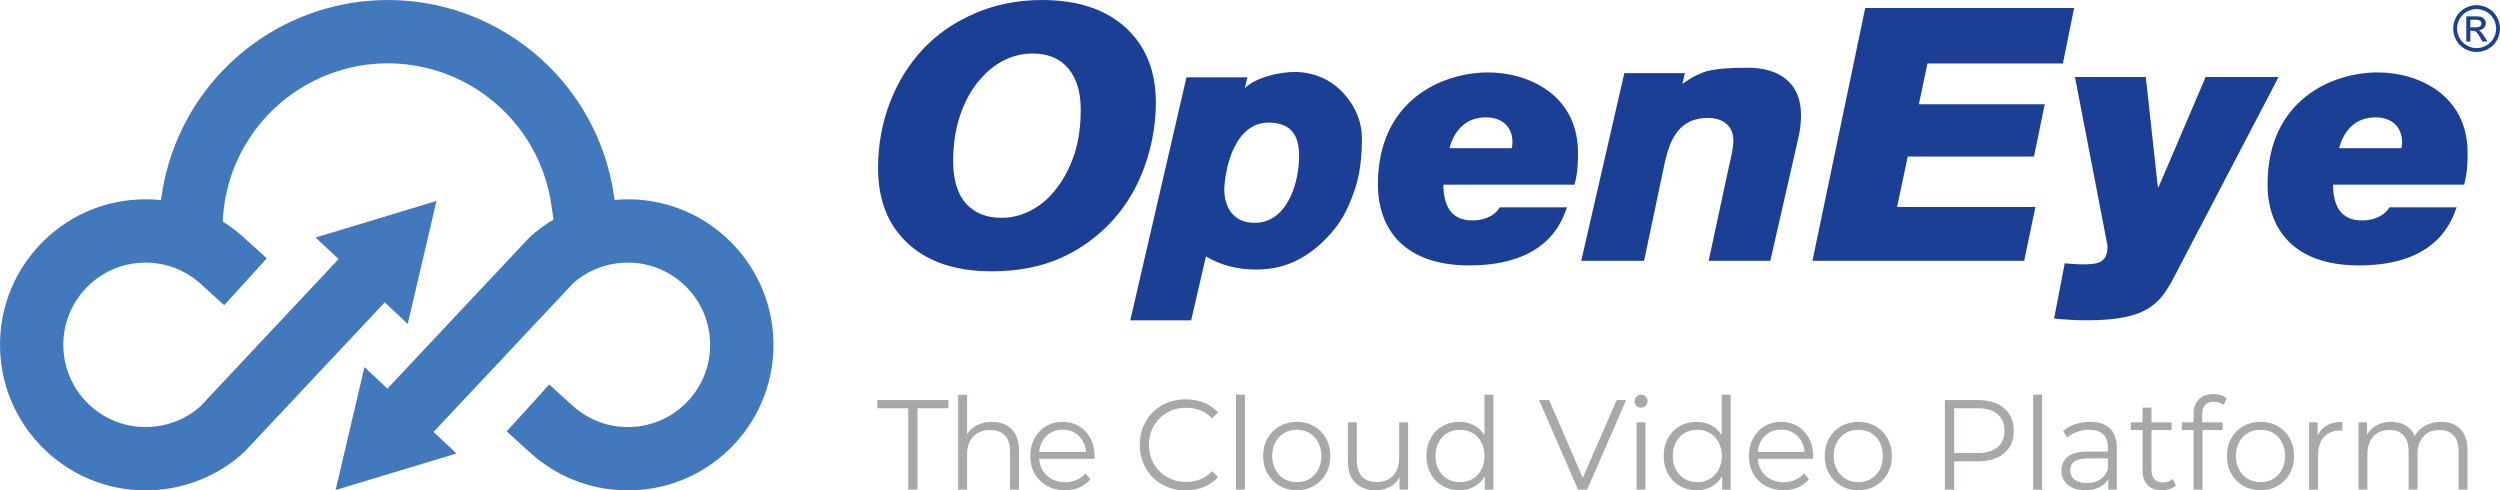 <svg xmlns="http://www.w3.org/2000/svg" xmlns:xlink="http://www.w3.org/1999/xlink" version="1.1" viewBox="91.73 89.53 616.54 120.93">
<g id="surface1">
<path style=" stroke:none;fill-rule:nonzero;fill:rgb(65.489%,65.881%,66.666%);fill-opacity:1;" d="M 315.703 190.215 L 308.086 190.215 L 308.086 188.195 L 325.617 188.195 L 325.617 190.215 L 317.996 190.215 L 317.996 210.273 L 315.703 210.273 L 315.703 190.215 "/>
<path style=" stroke:none;fill-rule:nonzero;fill:rgb(65.489%,65.881%,66.666%);fill-opacity:1;" d="M 341.215 195.371 C 342.422 196.582 343.027 198.344 343.027 200.652 L 343.027 210.273 L 340.824 210.273 L 340.824 200.879 C 340.824 199.152 340.402 197.84 339.559 196.934 C 338.711 196.027 337.5 195.574 335.934 195.574 C 334.176 195.574 332.789 196.109 331.766 197.172 C 330.742 198.23 330.23 199.699 330.23 201.57 L 330.23 210.273 L 328.031 210.273 L 328.031 186.871 L 330.23 186.871 L 330.23 196.586 C 330.832 195.617 331.656 194.871 332.711 194.348 C 333.766 193.82 334.973 193.559 336.336 193.559 C 338.379 193.559 340.008 194.16 341.215 195.371 "/>
<path style=" stroke:none;fill-rule:nonzero;fill:rgb(65.489%,65.881%,66.666%);fill-opacity:1;" d="M 349.824 197.012 C 348.762 198.031 348.156 199.363 348.012 201.004 L 359.566 201.004 C 359.422 199.363 358.816 198.031 357.754 197.012 C 356.691 195.992 355.363 195.484 353.773 195.484 C 352.203 195.484 350.887 195.992 349.824 197.012 Z M 361.641 202.672 L 348.012 202.672 C 348.137 204.398 348.785 205.793 349.965 206.855 C 351.141 207.914 352.625 208.445 354.422 208.445 C 355.434 208.445 356.363 208.262 357.211 207.895 C 358.059 207.527 358.789 206.984 359.41 206.27 L 360.648 207.719 C 359.926 208.602 359.023 209.273 357.941 209.738 C 356.855 210.203 355.66 210.434 354.359 210.434 C 352.688 210.434 351.207 210.07 349.914 209.344 C 348.629 208.617 347.617 207.613 346.898 206.332 C 346.176 205.047 345.812 203.602 345.812 201.98 C 345.812 200.359 346.156 198.91 346.852 197.625 C 347.539 196.344 348.492 195.348 349.699 194.629 C 350.906 193.918 352.266 193.559 353.773 193.559 C 355.277 193.559 356.633 193.918 357.832 194.629 C 359.027 195.348 359.969 196.34 360.648 197.609 C 361.328 198.887 361.672 200.34 361.672 201.98 L 361.641 202.672 "/>
<path style=" stroke:none;fill-rule:nonzero;fill:rgb(65.489%,65.881%,66.666%);fill-opacity:1;" d="M 378.352 209.012 C 376.629 208.047 375.273 206.707 374.293 204.992 C 373.312 203.277 372.82 201.359 372.82 199.234 C 372.82 197.113 373.312 195.191 374.293 193.48 C 375.273 191.77 376.633 190.426 378.367 189.457 C 380.102 188.492 382.043 188.008 384.191 188.008 C 385.801 188.008 387.289 188.281 388.648 188.824 C 390.012 189.375 391.168 190.172 392.121 191.227 L 390.664 192.707 C 388.969 190.961 386.832 190.09 384.254 190.09 C 382.539 190.09 380.98 190.488 379.574 191.285 C 378.172 192.09 377.07 193.184 376.277 194.566 C 375.48 195.957 375.082 197.512 375.082 199.234 C 375.082 200.961 375.48 202.516 376.277 203.902 C 377.07 205.289 378.172 206.387 379.574 207.184 C 380.98 207.98 382.539 208.383 384.254 208.383 C 386.852 208.383 388.988 207.5 390.664 205.73 L 392.121 207.215 C 391.168 208.27 390.008 209.07 388.633 209.629 C 387.262 210.184 385.77 210.465 384.16 210.465 C 382.012 210.465 380.074 209.98 378.352 209.012 "/>
<path style=" stroke:none;fill-rule:nonzero;fill:rgb(65.489%,65.881%,66.666%);fill-opacity:1;" d="M 396.547 186.871 L 398.746 186.871 L 398.746 210.273 L 396.547 210.273 L 396.547 186.871 "/>
<path style=" stroke:none;fill-rule:nonzero;fill:rgb(65.489%,65.881%,66.666%);fill-opacity:1;" d="M 414.652 207.641 C 415.57 207.105 416.289 206.344 416.809 205.355 C 417.324 204.363 417.582 203.242 417.582 201.98 C 417.582 200.719 417.324 199.594 416.809 198.605 C 416.289 197.617 415.57 196.855 414.652 196.316 C 413.734 195.781 412.695 195.516 411.539 195.516 C 410.387 195.516 409.348 195.781 408.43 196.316 C 407.508 196.855 406.789 197.617 406.262 198.605 C 405.734 199.594 405.469 200.719 405.469 201.98 C 405.469 203.242 405.734 204.363 406.262 205.355 C 406.789 206.344 407.508 207.105 408.43 207.641 C 409.348 208.176 410.387 208.445 411.539 208.445 C 412.695 208.445 413.734 208.176 414.652 207.641 Z M 407.301 209.344 C 406.035 208.617 405.047 207.613 404.324 206.332 C 403.602 205.047 403.238 203.602 403.238 201.98 C 403.238 200.359 403.602 198.91 404.324 197.625 C 405.047 196.344 406.035 195.348 407.301 194.629 C 408.559 193.918 409.973 193.559 411.539 193.559 C 413.109 193.559 414.527 193.918 415.785 194.629 C 417.043 195.348 418.031 196.344 418.742 197.625 C 419.457 198.91 419.812 200.359 419.812 201.98 C 419.812 203.602 419.457 205.047 418.742 206.332 C 418.031 207.613 417.043 208.617 415.785 209.344 C 414.527 210.07 413.109 210.434 411.539 210.434 C 409.973 210.434 408.559 210.07 407.301 209.344 "/>
<path style=" stroke:none;fill-rule:nonzero;fill:rgb(65.489%,65.881%,66.666%);fill-opacity:1;" d="M 438.984 193.684 L 438.984 210.273 L 436.879 210.273 L 436.879 207.246 C 436.301 208.254 435.508 209.039 434.492 209.598 C 433.48 210.152 432.324 210.434 431.023 210.434 C 428.898 210.434 427.219 209.828 425.992 208.617 C 424.762 207.406 424.148 205.637 424.148 203.305 L 424.148 193.684 L 426.348 193.684 L 426.348 203.086 C 426.348 204.828 426.77 206.152 427.617 207.059 C 428.465 207.961 429.672 208.41 431.242 208.41 C 432.957 208.41 434.309 207.883 435.297 206.82 C 436.289 205.762 436.785 204.281 436.785 202.391 L 436.785 193.684 L 438.984 193.684 "/>
<path style=" stroke:none;fill-rule:nonzero;fill:rgb(65.489%,65.881%,66.666%);fill-opacity:1;" d="M 454.891 207.641 C 455.809 207.105 456.531 206.344 457.059 205.355 C 457.586 204.363 457.852 203.242 457.852 201.98 C 457.852 200.719 457.586 199.594 457.059 198.605 C 456.531 197.617 455.809 196.855 454.891 196.316 C 453.973 195.781 452.945 195.516 451.809 195.516 C 450.652 195.516 449.617 195.781 448.695 196.316 C 447.777 196.855 447.055 197.617 446.527 198.605 C 446.004 199.594 445.734 200.719 445.734 201.98 C 445.734 203.242 446.004 204.363 446.527 205.355 C 447.055 206.344 447.777 207.105 448.695 207.641 C 449.617 208.176 450.652 208.445 451.809 208.445 C 452.945 208.445 453.973 208.176 454.891 207.641 Z M 460.016 186.871 L 460.016 210.273 L 457.91 210.273 L 457.91 206.992 C 457.25 208.109 456.379 208.961 455.293 209.547 C 454.211 210.137 452.988 210.434 451.621 210.434 C 450.094 210.434 448.711 210.074 447.473 209.359 C 446.234 208.645 445.266 207.645 444.562 206.363 C 443.859 205.082 443.508 203.621 443.508 201.98 C 443.508 200.34 443.859 198.879 444.562 197.598 C 445.266 196.312 446.234 195.32 447.473 194.613 C 448.711 193.91 450.094 193.559 451.621 193.559 C 452.945 193.559 454.137 193.836 455.203 194.395 C 456.266 194.949 457.137 195.766 457.82 196.84 L 457.82 186.871 L 460.016 186.871 "/>
<path style=" stroke:none;fill-rule:nonzero;fill:rgb(65.489%,65.881%,66.666%);fill-opacity:1;" d="M 492.758 188.195 L 483.156 210.273 L 480.895 210.273 L 471.289 188.195 L 473.77 188.195 L 482.07 207.375 L 490.434 188.195 L 492.758 188.195 "/>
<path style=" stroke:none;fill-rule:nonzero;fill:rgb(65.489%,65.881%,66.666%);fill-opacity:1;" d="M 495.324 193.684 L 497.527 193.684 L 497.527 210.273 L 495.324 210.273 Z M 495.297 189.586 C 494.984 189.27 494.832 188.891 494.832 188.449 C 494.832 188.027 494.984 187.66 495.297 187.344 C 495.605 187.027 495.988 186.871 496.441 186.871 C 496.895 186.871 497.277 187.023 497.59 187.328 C 497.898 187.637 498.055 187.996 498.055 188.418 C 498.055 188.879 497.898 189.27 497.59 189.586 C 497.277 189.898 496.895 190.059 496.441 190.059 C 495.988 190.059 495.605 189.898 495.297 189.586 "/>
<path style=" stroke:none;fill-rule:nonzero;fill:rgb(65.489%,65.881%,66.666%);fill-opacity:1;" d="M 513.402 207.641 C 514.32 207.105 515.047 206.344 515.57 205.355 C 516.098 204.363 516.359 203.242 516.359 201.98 C 516.359 200.719 516.098 199.594 515.57 198.605 C 515.047 197.617 514.32 196.855 513.402 196.316 C 512.484 195.781 511.457 195.516 510.32 195.516 C 509.164 195.516 508.129 195.781 507.207 196.316 C 506.289 196.855 505.566 197.617 505.039 198.605 C 504.516 199.594 504.246 200.719 504.246 201.98 C 504.246 203.242 504.516 204.363 505.039 205.355 C 505.566 206.344 506.289 207.105 507.207 207.641 C 508.129 208.176 509.164 208.445 510.32 208.445 C 511.457 208.445 512.484 208.176 513.402 207.641 Z M 518.527 186.871 L 518.527 210.273 L 516.426 210.273 L 516.426 206.992 C 515.762 208.109 514.891 208.961 513.805 209.547 C 512.723 210.137 511.496 210.434 510.137 210.434 C 508.605 210.434 507.223 210.074 505.984 209.359 C 504.746 208.645 503.773 207.645 503.07 206.363 C 502.371 205.082 502.02 203.621 502.02 201.98 C 502.02 200.34 502.371 198.879 503.07 197.598 C 503.773 196.312 504.746 195.32 505.984 194.613 C 507.223 193.91 508.605 193.559 510.137 193.559 C 511.457 193.559 512.648 193.836 513.715 194.395 C 514.777 194.949 515.648 195.766 516.332 196.84 L 516.332 186.871 L 518.527 186.871 "/>
<path style=" stroke:none;fill-rule:nonzero;fill:rgb(65.489%,65.881%,66.666%);fill-opacity:1;" d="M 527.031 197.012 C 525.965 198.031 525.363 199.363 525.219 201.004 L 536.773 201.004 C 536.629 199.363 536.023 198.031 534.961 197.012 C 533.898 195.992 532.57 195.484 530.98 195.484 C 529.41 195.484 528.094 195.992 527.031 197.012 Z M 538.848 202.672 L 525.219 202.672 C 525.344 204.398 525.992 205.793 527.172 206.855 C 528.348 207.914 529.832 208.445 531.629 208.445 C 532.641 208.445 533.57 208.262 534.418 207.895 C 535.266 207.527 535.996 206.984 536.617 206.27 L 537.855 207.719 C 537.133 208.602 536.23 209.273 535.145 209.738 C 534.062 210.203 532.867 210.434 531.566 210.434 C 529.895 210.434 528.414 210.07 527.121 209.344 C 525.836 208.617 524.824 207.613 524.105 206.332 C 523.383 205.047 523.02 203.602 523.02 201.98 C 523.02 200.359 523.363 198.91 524.059 197.625 C 524.746 196.344 525.699 195.348 526.906 194.629 C 528.113 193.918 529.473 193.559 530.98 193.559 C 532.484 193.559 533.84 193.918 535.039 194.629 C 536.234 195.348 537.176 196.34 537.855 197.609 C 538.535 198.887 538.879 200.34 538.879 201.98 L 538.848 202.672 "/>
<path style=" stroke:none;fill-rule:nonzero;fill:rgb(65.489%,65.881%,66.666%);fill-opacity:1;" d="M 553.145 207.641 C 554.062 207.105 554.777 206.344 555.297 205.355 C 555.812 204.363 556.07 203.242 556.07 201.98 C 556.07 200.719 555.812 199.594 555.297 198.605 C 554.777 197.617 554.062 196.855 553.145 196.316 C 552.223 195.781 551.188 195.516 550.027 195.516 C 548.871 195.516 547.836 195.781 546.914 196.316 C 545.996 196.855 545.277 197.617 544.746 198.605 C 544.223 199.594 543.957 200.719 543.957 201.98 C 543.957 203.242 544.223 204.363 544.746 205.355 C 545.277 206.344 545.996 207.105 546.914 207.641 C 547.836 208.176 548.871 208.445 550.027 208.445 C 551.188 208.445 552.223 208.176 553.145 207.641 Z M 545.785 209.344 C 544.523 208.617 543.535 207.613 542.812 206.332 C 542.09 205.047 541.727 203.602 541.727 201.98 C 541.727 200.359 542.09 198.91 542.812 197.625 C 543.535 196.344 544.523 195.348 545.785 194.629 C 547.047 193.918 548.461 193.559 550.027 193.559 C 551.598 193.559 553.016 193.918 554.273 194.629 C 555.531 195.348 556.52 196.344 557.23 197.625 C 557.945 198.91 558.301 200.359 558.301 201.98 C 558.301 203.602 557.945 205.047 557.23 206.332 C 556.52 207.613 555.531 208.617 554.273 209.344 C 553.016 210.07 551.598 210.434 550.027 210.434 C 548.461 210.434 547.047 210.07 545.785 209.344 "/>
<path style=" stroke:none;fill-rule:nonzero;fill:rgb(65.489%,65.881%,66.666%);fill-opacity:1;" d="M 584.352 199.816 C 585.484 198.863 586.055 197.512 586.055 195.766 C 586.055 193.98 585.484 192.609 584.352 191.648 C 583.215 190.691 581.57 190.215 579.426 190.215 L 573.664 190.215 L 573.664 201.254 L 579.426 201.254 C 581.57 201.254 583.215 200.777 584.352 199.816 Z M 585.992 190.215 C 587.562 191.562 588.348 193.41 588.348 195.766 C 588.348 198.121 587.562 199.965 585.992 201.305 C 584.422 202.637 582.254 203.305 579.488 203.305 L 573.664 203.305 L 573.664 210.273 L 571.371 210.273 L 571.371 188.195 L 579.488 188.195 C 582.254 188.195 584.422 188.867 585.992 190.215 "/>
<path style=" stroke:none;fill-rule:nonzero;fill:rgb(65.489%,65.881%,66.666%);fill-opacity:1;" d="M 593.148 186.871 L 595.348 186.871 L 595.348 210.273 L 593.148 210.273 L 593.148 186.871 "/>
<path style=" stroke:none;fill-rule:nonzero;fill:rgb(65.489%,65.881%,66.666%);fill-opacity:1;" d="M 609.594 207.797 C 610.48 207.223 611.145 206.387 611.574 205.289 L 611.574 202.578 L 606.465 202.578 C 603.68 202.578 602.285 203.566 602.285 205.543 C 602.285 206.512 602.645 207.273 603.367 207.828 C 604.09 208.387 605.102 208.664 606.402 208.664 C 607.645 208.664 608.707 208.379 609.594 207.797 Z M 612.07 195.184 C 613.207 196.266 613.777 197.867 613.777 199.992 L 613.777 210.273 L 611.668 210.273 L 611.668 207.688 C 611.176 208.551 610.445 209.223 609.484 209.707 C 608.523 210.191 607.387 210.434 606.062 210.434 C 604.246 210.434 602.801 209.992 601.727 209.109 C 600.652 208.227 600.117 207.059 600.117 205.605 C 600.117 204.199 600.617 203.062 601.617 202.203 C 602.617 201.336 604.215 200.906 606.402 200.906 L 611.574 200.906 L 611.574 199.898 C 611.574 198.469 611.184 197.383 610.398 196.633 C 609.613 195.887 608.469 195.516 606.961 195.516 C 605.93 195.516 604.938 195.688 603.988 196.035 C 603.035 196.383 602.223 196.859 601.539 197.469 L 600.551 195.801 C 601.375 195.082 602.367 194.531 603.523 194.145 C 604.68 193.754 605.898 193.559 607.18 193.559 C 609.305 193.559 610.938 194.102 612.07 195.184 "/>
<path style=" stroke:none;fill-rule:nonzero;fill:rgb(65.489%,65.881%,66.666%);fill-opacity:1;" d="M 628.336 209.266 C 627.922 209.645 627.406 209.934 626.801 210.133 C 626.191 210.332 625.555 210.434 624.895 210.434 C 623.367 210.434 622.191 210.012 621.363 209.172 C 620.539 208.332 620.125 207.141 620.125 205.605 L 620.125 195.574 L 617.211 195.574 L 617.211 193.684 L 620.125 193.684 L 620.125 190.059 L 622.324 190.059 L 622.324 193.684 L 627.281 193.684 L 627.281 195.574 L 622.324 195.574 L 622.324 205.48 C 622.324 206.469 622.566 207.223 623.051 207.734 C 623.535 208.25 624.234 208.508 625.145 208.508 C 625.598 208.508 626.035 208.434 626.461 208.285 C 626.883 208.141 627.25 207.93 627.559 207.656 L 628.336 209.266 "/>
<path style=" stroke:none;fill-rule:nonzero;fill:rgb(65.489%,65.881%,66.666%);fill-opacity:1;" d="M 635.566 189.395 C 635.082 189.922 634.84 190.699 634.84 191.73 L 634.84 193.684 L 639.855 193.684 L 639.855 195.574 L 634.902 195.574 L 634.902 210.273 L 632.699 210.273 L 632.699 195.574 L 629.789 195.574 L 629.789 193.684 L 632.699 193.684 L 632.699 191.637 C 632.699 190.121 633.129 188.922 633.984 188.039 C 634.844 187.156 636.059 186.715 637.625 186.715 C 638.242 186.715 638.844 186.805 639.422 186.98 C 640 187.16 640.484 187.422 640.879 187.758 L 640.133 189.43 C 639.492 188.879 638.691 188.605 637.719 188.605 C 636.77 188.605 636.051 188.867 635.566 189.395 "/>
<path style=" stroke:none;fill-rule:nonzero;fill:rgb(65.489%,65.881%,66.666%);fill-opacity:1;" d="M 652.324 207.641 C 653.242 207.105 653.961 206.344 654.477 205.355 C 654.992 204.363 655.254 203.242 655.254 201.98 C 655.254 200.719 654.992 199.594 654.477 198.605 C 653.961 197.617 653.242 196.855 652.324 196.316 C 651.406 195.781 650.367 195.516 649.211 195.516 C 648.055 195.516 647.02 195.781 646.098 196.316 C 645.18 196.855 644.457 197.617 643.93 198.605 C 643.406 199.594 643.141 200.719 643.141 201.98 C 643.141 203.242 643.406 204.363 643.93 205.355 C 644.457 206.344 645.18 207.105 646.098 207.641 C 647.02 208.176 648.055 208.445 649.211 208.445 C 650.367 208.445 651.406 208.176 652.324 207.641 Z M 644.969 209.344 C 643.707 208.617 642.719 207.613 641.996 206.332 C 641.273 205.047 640.91 203.602 640.91 201.98 C 640.91 200.359 641.273 198.91 641.996 197.625 C 642.719 196.344 643.707 195.348 644.969 194.629 C 646.227 193.918 647.641 193.559 649.211 193.559 C 650.781 193.559 652.195 193.918 653.453 194.629 C 654.715 195.348 655.699 196.344 656.414 197.625 C 657.129 198.91 657.48 200.359 657.48 201.98 C 657.48 203.602 657.129 205.047 656.414 206.332 C 655.699 207.613 654.715 208.617 653.453 209.344 C 652.195 210.07 650.781 210.434 649.211 210.434 C 647.641 210.434 646.227 210.07 644.969 209.344 "/>
<path style=" stroke:none;fill-rule:nonzero;fill:rgb(65.489%,65.881%,66.666%);fill-opacity:1;" d="M 665.613 194.41 C 666.637 193.844 667.898 193.559 669.406 193.559 L 669.406 195.734 L 668.883 195.703 C 667.168 195.703 665.824 196.238 664.855 197.312 C 663.883 198.383 663.398 199.891 663.398 201.824 L 663.398 210.273 L 661.199 210.273 L 661.199 193.684 L 663.305 193.684 L 663.305 196.934 C 663.82 195.82 664.594 194.98 665.613 194.41 "/>
<path style=" stroke:none;fill-rule:nonzero;fill:rgb(65.489%,65.881%,66.666%);fill-opacity:1;" d="M 698.508 195.355 C 699.676 196.555 700.262 198.32 700.262 200.652 L 700.262 210.273 L 698.059 210.273 L 698.059 200.879 C 698.059 199.152 697.652 197.84 696.836 196.934 C 696.02 196.027 694.867 195.574 693.383 195.574 C 691.688 195.574 690.355 196.109 689.387 197.172 C 688.414 198.23 687.934 199.699 687.934 201.57 L 687.934 210.273 L 685.73 210.273 L 685.73 200.879 C 685.73 199.152 685.324 197.84 684.508 196.934 C 683.691 196.027 682.531 195.574 681.023 195.574 C 679.352 195.574 678.023 196.109 677.043 197.172 C 676.062 198.23 675.57 199.699 675.57 201.57 L 675.57 210.273 L 673.371 210.273 L 673.371 193.684 L 675.48 193.684 L 675.48 196.715 C 676.059 195.703 676.863 194.926 677.895 194.379 C 678.926 193.832 680.113 193.559 681.457 193.559 C 682.816 193.559 684.004 193.855 685.004 194.441 C 686.004 195.031 686.754 195.902 687.246 197.062 C 687.848 195.969 688.711 195.109 689.836 194.488 C 690.961 193.867 692.246 193.559 693.691 193.559 C 695.738 193.559 697.344 194.156 698.508 195.355 "/>
<path style=" stroke:none;fill-rule:nonzero;fill:rgb(25.882%,47.45%,74.117%);fill-opacity:1;" d="M 282.453 173.309 C 281.758 153.531 265.098 137.996 245.32 138.703 C 244.645 138.727 243.973 138.777 243.305 138.836 L 243.105 137.512 C 242.574 133.941 241.691 130.41 240.484 127.012 C 232.469 104.453 211.008 89.383 187.031 89.535 C 163.152 89.68 141.879 104.934 134.09 127.492 C 132.809 131.191 131.93 135.004 131.449 138.883 C 129.77 138.707 128.07 138.645 126.355 138.703 C 116.777 139.043 107.898 143.09 101.363 150.105 C 94.828 157.117 91.414 166.258 91.754 175.84 C 92.434 195.188 108.395 210.465 127.605 210.465 C 128.031 210.465 128.461 210.457 128.887 210.441 C 137.48 210.141 145.656 206.812 151.902 201.07 L 186.613 164.098 L 192.277 169.414 L 199.371 139.094 L 169.562 148.105 L 175.227 153.418 L 141.145 189.75 C 137.66 192.863 133.125 194.668 128.336 194.836 C 117.148 195.227 107.754 186.461 107.359 175.285 C 107.168 169.875 109.098 164.711 112.789 160.75 C 116.48 156.785 121.496 154.5 126.906 154.309 C 132.207 154.121 137.309 155.984 141.242 159.555 L 147.027 164.801 L 157.52 153.234 L 151.734 147.988 C 150.148 146.551 148.449 145.273 146.668 144.156 C 146.836 140.195 147.562 136.312 148.848 132.59 C 154.48 116.281 169.863 105.258 187.125 105.152 L 187.371 105.152 C 204.594 105.152 220.004 116.012 225.773 132.242 C 226.645 134.691 227.277 137.242 227.664 139.816 L 228.238 143.684 C 226.121 144.934 224.129 146.395 222.305 148.074 L 187.27 185.371 L 181.605 180.055 L 174.504 210.375 L 204.316 201.367 L 198.652 196.055 L 233.062 159.395 C 236.547 156.281 241.082 154.48 245.867 154.309 C 251.277 154.121 256.445 156.047 260.406 159.738 C 264.367 163.434 266.656 168.445 266.848 173.859 C 267.039 179.27 265.109 184.434 261.418 188.395 C 257.727 192.359 252.711 194.645 247.297 194.836 C 242.004 195.023 236.898 193.16 232.961 189.594 L 227.18 184.348 L 216.688 195.91 L 222.473 201.156 C 229.117 207.188 237.625 210.465 246.559 210.465 C 246.988 210.465 247.418 210.457 247.848 210.441 C 257.43 210.105 266.305 206.055 272.844 199.039 C 279.379 192.027 282.789 182.891 282.453 173.309 "/>
<path style=" stroke:none;fill-rule:nonzero;fill:rgb(10.599%,24.699%,57.999%);fill-opacity:1;" d="M 702.496 90.801 C 703.469 90.801 704.41 91.051 705.344 91.547 C 706.262 92.047 706.98 92.758 707.496 93.684 C 708.012 94.609 708.27 95.57 708.27 96.582 C 708.27 97.574 708.023 98.531 707.512 99.445 C 707 100.367 706.289 101.078 705.375 101.586 C 704.449 102.094 703.496 102.348 702.496 102.348 C 701.504 102.348 700.547 102.094 699.621 101.586 C 698.707 101.078 697.996 100.367 697.484 99.445 C 696.98 98.531 696.723 97.574 696.723 96.582 C 696.723 95.57 696.98 94.609 697.496 93.684 C 698.02 92.758 698.73 92.047 699.66 91.547 C 700.578 91.051 701.531 90.801 702.496 90.801 M 702.496 91.762 C 701.688 91.762 700.895 91.977 700.129 92.387 C 699.367 92.805 698.77 93.395 698.336 94.168 C 697.906 94.938 697.691 95.742 697.691 96.582 C 697.691 97.414 697.895 98.207 698.324 98.969 C 698.746 99.73 699.336 100.32 700.105 100.746 C 700.871 101.172 701.672 101.387 702.496 101.387 C 703.336 101.387 704.125 101.172 704.895 100.746 C 705.648 100.32 706.25 99.73 706.676 98.969 C 707.094 98.207 707.316 97.414 707.316 96.582 C 707.316 95.742 707.094 94.938 706.66 94.168 C 706.23 93.395 705.633 92.805 704.863 92.387 C 704.09 91.977 703.309 91.762 702.496 91.762 M 699.961 99.77 L 699.961 93.555 L 702.098 93.555 C 702.828 93.555 703.359 93.609 703.684 93.727 C 704.008 93.844 704.273 94.043 704.461 94.328 C 704.664 94.613 704.758 94.918 704.758 95.242 C 704.758 95.695 704.598 96.094 704.27 96.43 C 703.945 96.766 703.516 96.953 702.969 96.996 C 703.191 97.086 703.363 97.195 703.504 97.32 C 703.75 97.57 704.062 97.98 704.422 98.555 L 705.184 99.77 L 703.945 99.77 L 703.398 98.793 C 702.953 98.023 702.609 97.551 702.348 97.352 C 702.164 97.203 701.898 97.133 701.547 97.133 L 700.957 97.133 L 700.957 99.77 Z M 700.957 96.273 L 702.18 96.273 C 702.77 96.273 703.164 96.188 703.367 96.012 C 703.59 95.836 703.695 95.609 703.695 95.328 C 703.695 95.141 703.637 94.977 703.539 94.828 C 703.441 94.688 703.293 94.578 703.109 94.508 C 702.941 94.434 702.598 94.395 702.102 94.395 L 700.957 94.395 L 700.957 96.273 "/>
<path style=" stroke:none;fill-rule:nonzero;fill:rgb(10.599%,24.699%,57.999%);fill-opacity:1;" d="M 376.781 114.77 C 376.781 120.035 375.887 125.211 374.109 130.301 C 372.328 135.391 369.742 139.832 366.352 143.629 C 362.637 147.77 358.309 150.941 353.367 153.141 C 348.422 155.34 342.73 156.438 336.297 156.438 C 327.531 156.438 320.664 154.18 315.707 149.645 C 310.746 145.113 308.27 138.883 308.27 130.945 C 308.27 125.367 309.219 120.062 311.113 115.031 C 313.016 109.996 315.73 105.566 319.266 101.742 C 322.715 98.035 326.984 95.074 332.074 92.855 C 337.156 90.645 342.707 89.535 348.715 89.535 C 357.504 89.535 364.387 91.809 369.344 96.352 C 374.305 100.898 376.781 107.035 376.781 114.77 Z M 352.41 135.84 C 354.242 133.434 355.672 130.652 356.711 127.48 C 357.738 124.312 358.258 120.656 358.258 116.535 C 358.258 112.215 357.227 108.836 355.172 106.395 C 353.121 103.949 350.184 102.73 346.371 102.73 C 343.867 102.73 341.492 103.305 339.227 104.453 C 336.953 105.598 334.863 107.348 332.953 109.688 C 331.105 111.934 329.613 114.719 328.484 118.047 C 327.355 121.383 326.797 125.121 326.797 129.281 C 326.797 133.895 327.852 137.379 329.953 139.723 C 332.066 142.074 334.98 143.246 338.723 143.246 C 341.297 143.246 343.777 142.605 346.168 141.324 C 348.559 140.043 350.641 138.215 352.41 135.84 "/>
<path style=" stroke:none;fill-rule:nonzero;fill:rgb(10.599%,24.699%,57.999%);fill-opacity:1;" d="M 551.723 91.496 L 603.242 91.496 L 600.477 105.184 L 567.07 105.184 L 564.953 115.246 L 595.992 115.246 L 593.344 128.133 L 562.211 128.133 L 559.578 140.578 L 593.688 140.578 L 590.93 153.848 L 538.711 153.848 L 551.723 91.496 "/>
<path style=" stroke:none;fill-rule:nonzero;fill:rgb(10.599%,24.699%,57.999%);fill-opacity:1;" d="M 628.52 156.645 C 624.676 164.152 621.969 168.52 606.336 168.52 C 603.629 168.52 601.008 168.348 598.301 168.086 L 600.926 154.461 C 602.312 154.547 603.805 154.727 605.199 154.727 C 608.867 154.727 611.488 154.547 611.488 150.184 L 603.449 108.523 L 620.918 108.523 L 623.891 135.684 L 624.066 135.684 L 635.68 108.523 L 653.668 108.523 L 628.52 156.645 "/>
<path style=" stroke:none;fill-rule:nonzero;fill:rgb(10.599%,24.699%,57.999%);fill-opacity:1;" d="M 697.57 140.66 C 696.445 143.719 693.031 154.984 673.473 154.984 C 657.398 154.984 650.945 145.988 650.945 134.988 C 650.945 114.203 666.84 107.391 678.105 107.391 C 688.148 107.391 700.285 112.98 700.285 127.215 C 700.285 129.656 700.199 132.273 699.414 135.074 L 667.102 135.074 C 667.102 139.875 668.754 143.891 674.172 143.891 C 677.926 143.891 680.105 142.238 680.98 140.66 Z M 683.949 126.078 C 684.039 125.637 684.129 125.031 684.129 124.598 C 684.129 121.191 681.941 118.477 677.574 118.477 C 672.949 118.477 669.891 121.273 668.578 126.078 L 683.949 126.078 "/>
<path style=" stroke:none;fill-rule:nonzero;fill:rgb(10.599%,24.699%,57.999%);fill-opacity:1;" d="M 478.18 140.66 C 477.051 143.719 473.641 154.984 454.078 154.984 C 438.008 154.984 431.547 145.988 431.547 134.988 C 431.547 114.203 447.445 107.391 458.707 107.391 C 468.746 107.391 480.891 112.98 480.891 127.215 C 480.891 129.656 480.801 132.273 480.02 135.074 L 447.699 135.074 C 447.699 139.875 449.359 143.891 454.777 143.891 C 458.531 143.891 460.715 142.238 461.586 140.66 Z M 464.562 126.078 C 464.645 125.637 464.734 125.031 464.734 124.598 C 464.734 121.191 462.551 118.477 458.184 118.477 C 453.555 118.477 450.5 121.273 449.188 126.078 L 464.562 126.078 "/>
<path style=" stroke:none;fill-rule:nonzero;fill:rgb(10.599%,24.699%,57.999%);fill-opacity:1;" d="M 422.387 111.824 C 419.703 109.145 415.66 107.277 410.996 107.277 C 407.035 107.277 401.273 108.715 398.723 111.27 L 399.34 108.605 L 384.332 108.605 L 370.473 168.535 L 385.484 168.535 L 389.133 152.766 C 390.805 153.785 392.676 154.582 394.754 155.145 C 396.828 155.715 399.105 156 401.582 156 C 405.488 156 409.012 155.137 412.16 153.43 C 415.309 151.715 418.137 149.328 420.637 146.262 C 423.027 143.359 424.422 140.395 425.809 136.375 C 427.195 132.355 427.594 127.977 427.594 123.695 C 427.594 118.641 425.246 114.68 422.387 111.824 Z M 412.09 128.977 C 411.809 135.453 408.828 144.816 400.703 144.469 C 394.027 144.18 393.582 137.766 393.66 135.934 C 393.855 131.484 396.02 119.375 405.074 119.766 C 411.035 120.023 412.309 124.047 412.09 128.977 "/>
<path style=" stroke:none;fill-rule:nonzero;fill:rgb(10.599%,24.699%,57.999%);fill-opacity:1;" d="M 532.418 109.25 C 530.109 107.238 526.875 106.234 522.719 106.234 C 519.691 106.234 513.977 106.359 511.449 107.508 C 508.938 108.645 509.68 108.203 506.621 110.215 L 507.254 107.562 L 492.316 107.562 L 481.688 153.848 L 497.184 153.848 L 502.289 129.625 C 503.633 123.617 505.969 118.609 512.973 118.609 C 516.531 118.609 519.215 120.5 519.215 124.18 C 519.215 126.508 518.098 130.406 517.43 133.742 L 513.117 153.848 L 528.32 153.848 L 535.199 123.691 C 535.441 122.645 535.617 121.641 535.727 120.68 C 535.836 119.715 535.891 118.824 535.891 117.996 C 535.891 114.172 534.738 111.262 532.418 109.25 "/>
</g>
</svg>